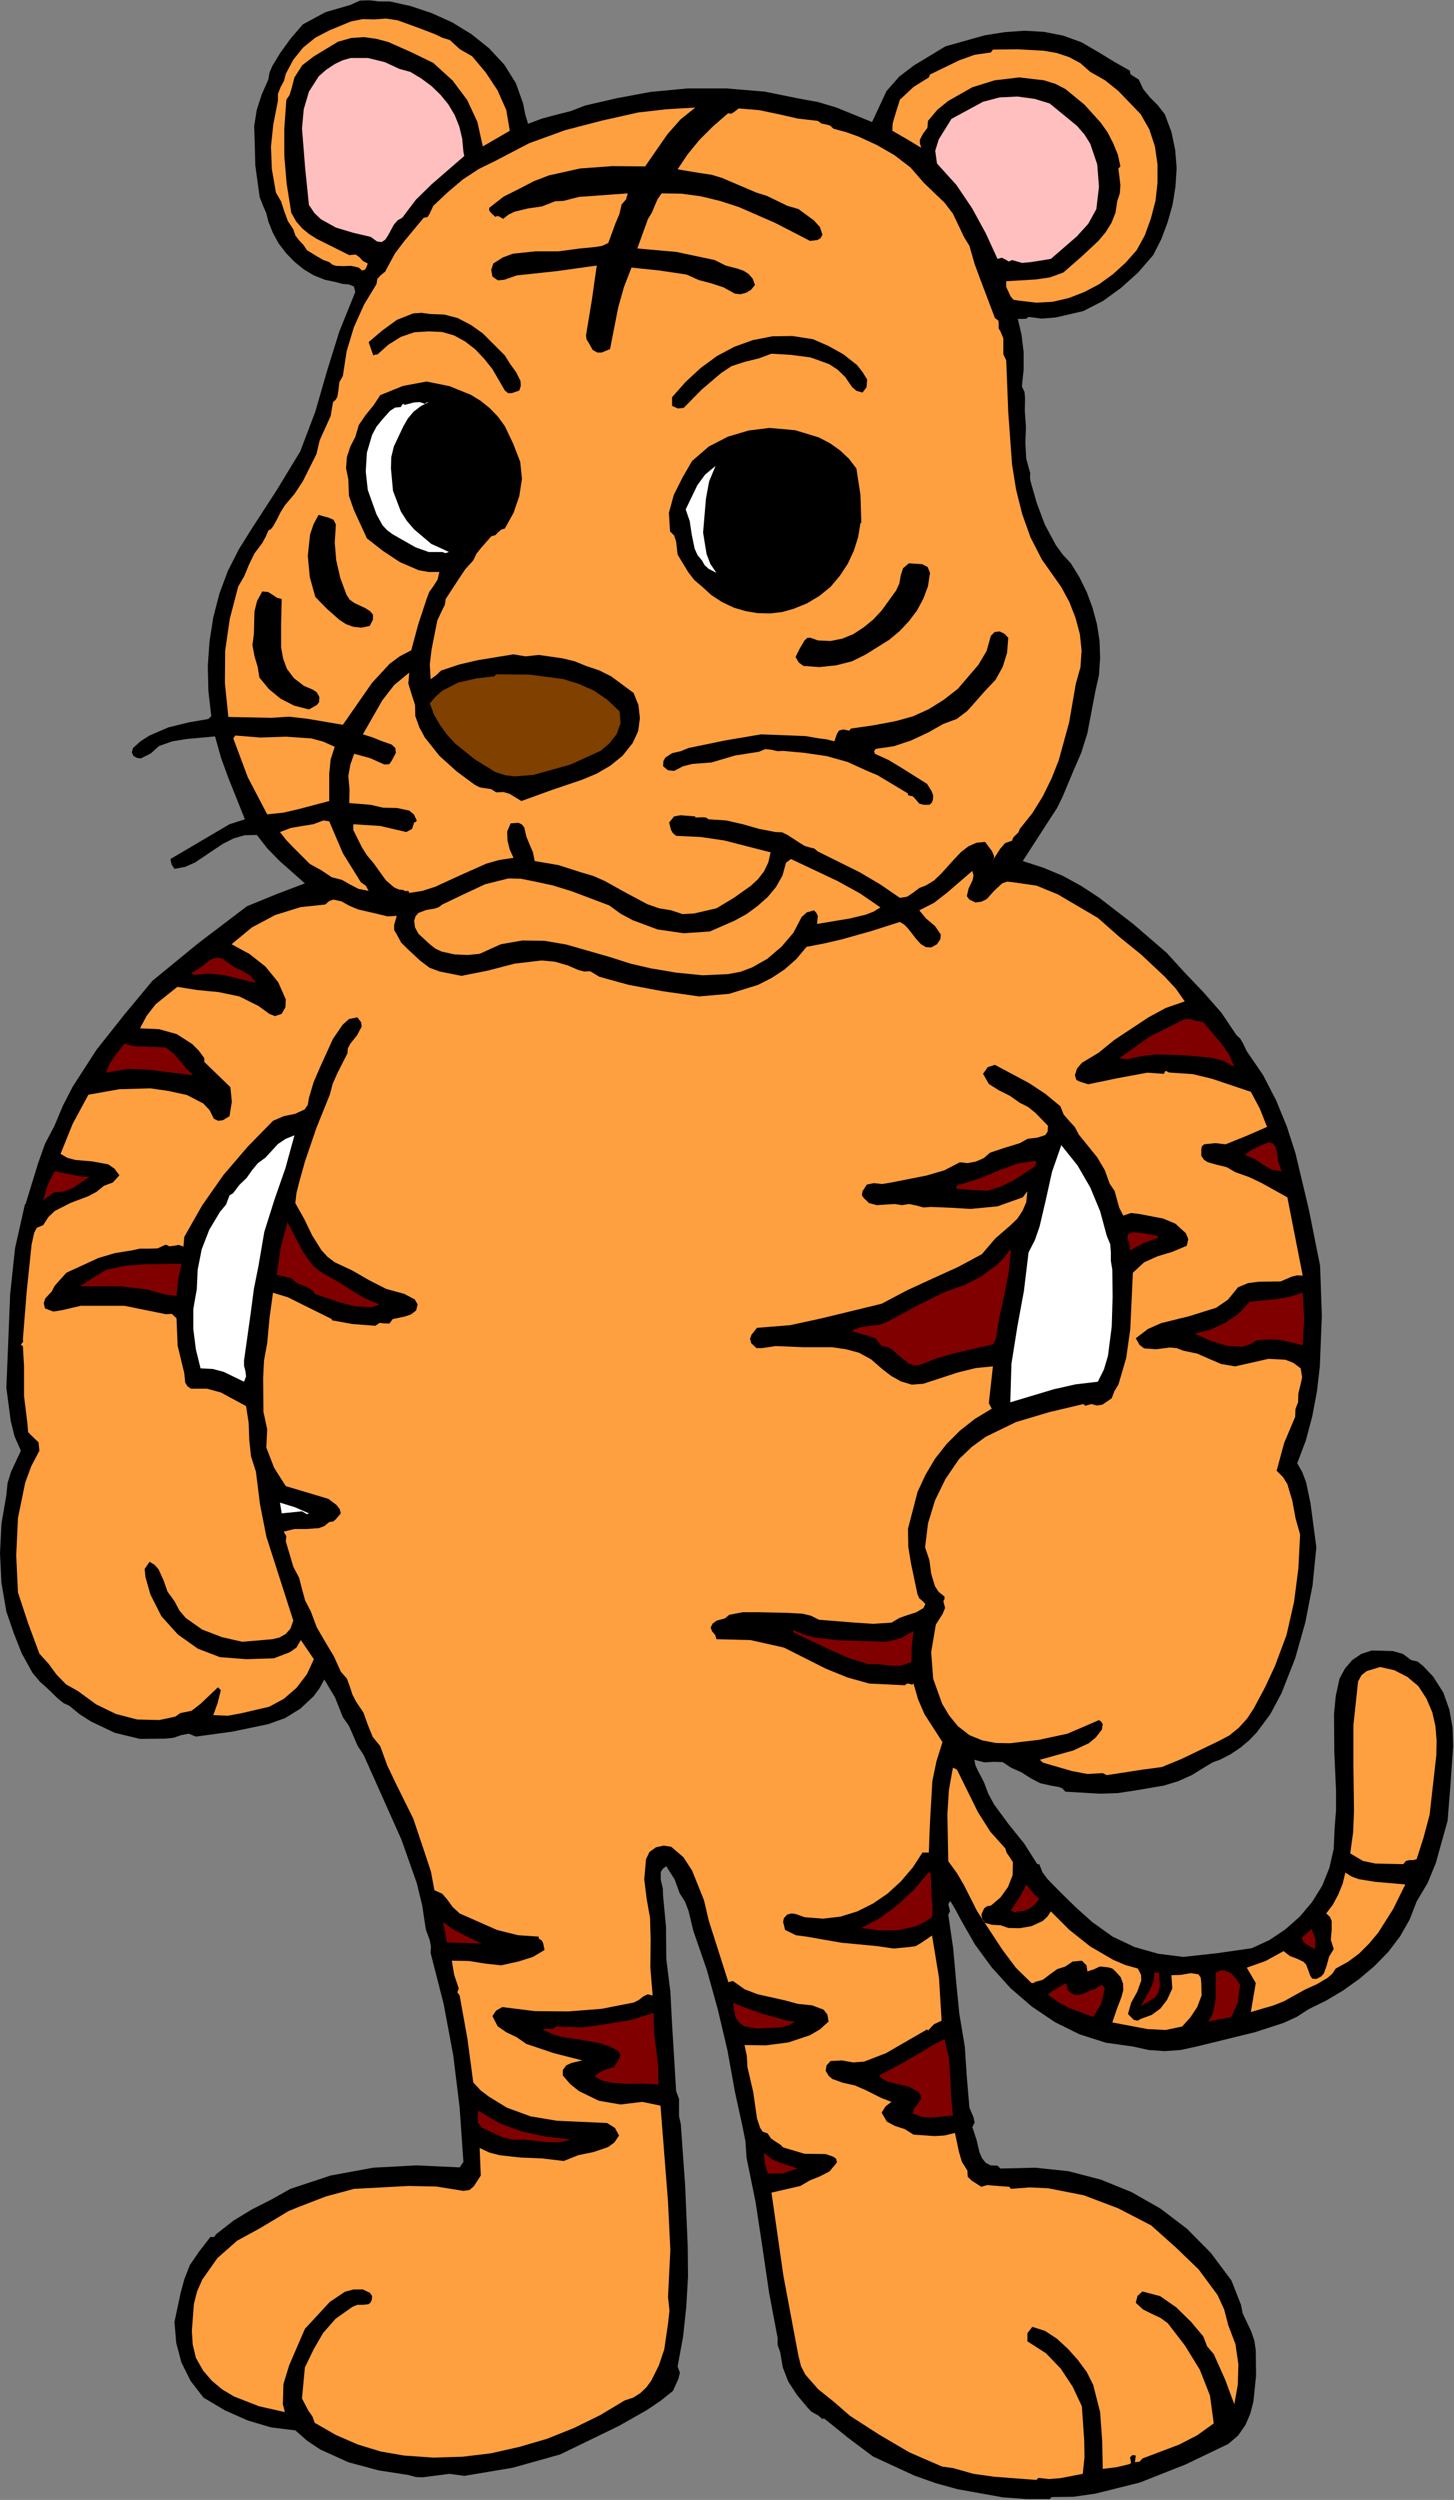 <?xml version="1.0" encoding="UTF-8" standalone="no"?>
<svg
   xmlns:dc="http://purl.org/dc/elements/1.1/"
   xmlns:cc="http://creativecommons.org/ns#"
   xmlns:rdf="http://www.w3.org/1999/02/22-rdf-syntax-ns#"
   xmlns:svg="http://www.w3.org/2000/svg"
   xmlns="http://www.w3.org/2000/svg"
   xmlns:sodipodi="http://sodipodi.sourceforge.net/DTD/sodipodi-0.dtd"
   xmlns:inkscape="http://www.inkscape.org/namespaces/inkscape"
   version="1.0"
   width="127.432mm"
   height="219.024mm"
   id="svg112"
   sodipodi:docname="ETOTR012.WMF">
  <rect width="100%" height="100%" fill="#808080" stroke="none"/>
  <sodipodi:namedview
     pagecolor="#ffffff"
     bordercolor="#666666"
     borderopacity="1"
     objecttolerance="10"
     gridtolerance="10"
     guidetolerance="10"
     inkscape:pageopacity="0"
     inkscape:pageshadow="2"
     inkscape:window-width="640"
     inkscape:window-height="480"
     id="namedview114" />
  <defs
     id="defs6">
    <clipPath
       clipPathUnits="userSpaceOnUse"
       id="clipWmfPath1">
      <path
         d="M 0,0 L 481.536,0 L 481.536,827.712 L 0,827.712 z"
         id="path2" />
    </clipPath>
    <pattern
       id="WMFhbasepattern"
       patternUnits="userSpaceOnUse"
       width="6"
       height="6"
       x="0"
       y="0" />
  </defs>
  <path
     style="fill:#000000;fill-rule:evenodd;fill-opacity:1;stroke:none;"
     clip-path="url(#clipWmfPath1)"
     d="  M 129.12,0.48   L 136.032,2.016   L 142.944,4.32   L 149.76,7.392   L 156.192,11.328   L 162.048,16.032   L 167.04,21.408   L 170.88,27.552   L 173.28,34.272   L 173.952,37.728   L 174.912,40.992   L 179.52,39.264   L 184.224,38.016   L 189.12,36.768   L 193.824,34.944   L 204.192,32.544   L 215.52,30.432   L 227.808,29.28   L 240.576,29.28   L 253.248,30.336   L 265.152,32.736   L 271.008,33.792   L 277.056,35.616   L 288.864,40.416   L 293.664,30.144   L 297.888,25.344   L 302.688,21.696   L 313.152,15.36   L 326.112,11.712   L 332.736,10.656   L 339.36,10.176   L 345.888,10.56   L 352.224,11.808   L 358.272,14.016   L 364.032,17.376   L 369.216,20.544   L 374.304,23.424   L 374.4,24.48   L 375.264,25.152   L 377.184,26.304   L 378.72,29.568   L 380.928,32.256   L 383.52,34.848   L 385.824,37.824   L 388.032,43.68   L 389.28,49.632   L 389.76,55.68   L 389.376,61.728   L 388.416,67.776   L 386.784,73.536   L 384.672,79.2   L 381.984,84.48   L 376.992,90.24   L 371.328,95.328   L 365.376,99.648   L 358.848,103.008   L 349.728,105.12   L 345.024,105.504   L 340.704,104.928   L 340.032,105.504   L 339.072,105.6   L 337.152,105.6   L 338.4,110.976   L 339.072,116.64   L 339.072,122.4   L 338.496,127.968   L 339.36,129.792   L 339.552,131.904   L 339.456,135.936   L 339.84,141.408   L 339.648,146.688   L 339.936,151.872   L 341.28,156.768   L 341.184,158.016   L 341.28,159.072   L 343.392,166.464   L 346.08,173.664   L 349.728,180.48   L 352.032,183.648   L 354.72,186.528   L 357.6,191.232   L 360,196.128   L 361.92,201.312   L 363.36,206.688   L 364.224,212.256   L 364.416,217.824   L 364.032,223.488   L 362.784,229.152   L 360.192,242.784   L 358.176,249.216   L 355.392,255.648   L 352.032,263.712   L 350.208,267.456   L 347.712,271.296   L 338.784,285.12   L 345.6,287.328   L 352.032,290.016   L 358.176,293.376   L 364.032,297.216   L 375.36,305.952   L 386.496,315.552   L 392.352,321.984   L 398.688,328.608   L 404.64,335.424   L 409.536,342.72   L 410.784,343.872   L 411.648,345.312   L 412.992,348.096   L 418.368,355.968   L 422.688,364.32   L 426.24,372.96   L 429.12,381.888   L 433.536,400.416   L 437.28,419.136   L 437.856,435.744   L 437.184,452.544   L 436.224,460.8   L 434.688,468.96   L 432.576,476.928   L 429.696,484.512   L 431.424,487.584   L 432.672,490.944   L 434.112,497.856   L 436.032,512.352   L 434.784,524.928   L 432.384,537.216   L 429.024,549.12   L 424.512,560.64   L 420.768,567.648   L 416.256,573.696   L 413.664,576.384   L 410.784,578.784   L 407.616,580.896   L 404.064,582.72   L 401.664,583.584   L 399.264,585.024   L 394.752,587.808   L 390.24,589.824   L 385.536,591.264   L 375.936,592.896   L 370.176,593.76   L 364.32,593.952   L 352.896,593.28   L 351.936,592.224   L 350.784,591.744   L 348.096,591.264   L 344.64,590.496   L 341.472,588.864   L 338.304,586.848   L 334.848,585.312   L 332.16,583.488   L 329.184,583.392   L 326.112,583.584   L 322.752,582.72   L 323.136,584.64   L 324,586.464   L 325.92,590.112   L 327.36,593.952   L 329.28,597.504   L 334.08,604.032   L 339.264,610.464   L 343.584,617.28   L 344.256,617.28   L 345.312,619.968   L 346.944,622.176   L 350.88,626.208   L 356.256,631.488   L 361.824,636.48   L 368.544,641.28   L 375.84,644.736   L 383.616,646.944   L 391.968,648   L 403.296,646.752   L 414.624,645.12   L 420.48,642.432   L 425.76,638.88   L 430.56,634.656   L 434.592,629.856   L 437.952,624.48   L 440.352,618.528   L 441.792,612.192   L 442.08,605.472   L 442.56,599.328   L 442.56,592.992   L 441.984,580.128   L 441.888,567.552   L 442.464,561.6   L 443.712,555.84   L 445.536,552.48   L 447.936,549.696   L 450.912,547.68   L 454.368,546.528   L 461.376,546.72   L 464.736,547.68   L 467.424,549.696   L 469.536,550.176   L 471.36,551.616   L 474.72,555.168   L 478.08,560.448   L 480.096,566.112   L 481.152,572.064   L 481.344,578.208   L 480.48,590.784   L 479.52,602.88   L 475.584,616.992   L 472.896,623.52   L 469.248,629.664   L 466.944,635.616   L 463.776,641.184   L 459.84,646.368   L 455.232,651.072   L 450.24,655.296   L 444.864,659.136   L 439.2,662.496   L 433.536,665.28   L 429.504,667.872   L 425.088,669.888   L 415.584,672.96   L 396.384,677.664   L 391.104,678.816   L 385.728,679.2   L 380.448,678.816   L 375.264,677.664   L 366.336,676.416   L 357.6,673.632   L 349.44,669.6   L 341.76,664.416   L 334.752,658.368   L 328.416,651.36   L 322.944,643.872   L 318.336,635.808   L 316.608,632.544   L 314.784,629.472   L 314.112,630.528   L 314.4,631.68   L 314.688,632.928   L 314.112,633.984   L 315.744,645.216   L 316.704,655.968   L 317.76,666.72   L 319.584,677.664   L 320.256,687.744   L 321.12,697.92   L 322.464,701.088   L 322.848,702.816   L 322.08,704.352   L 323.424,708.384   L 324.48,712.8   L 325.344,714.72   L 326.496,716.16   L 328.128,717.024   L 330.432,717.12   L 331.392,718.08   L 342.816,717.792   L 353.856,718.944   L 364.608,721.728   L 374.784,725.856   L 384.384,731.328   L 393.216,738.048   L 401.088,746.016   L 407.904,755.136   L 410.016,760.512   L 411.072,763.2   L 411.648,766.08   L 414.432,771.936   L 415.488,775.008   L 415.968,778.272   L 416.064,786.624   L 415.2,795.168   L 414.144,799.296   L 412.512,803.04   L 410.112,806.496   L 406.848,809.28   L 392.64,816.096   L 377.568,822.048   L 362.976,825.696   L 355.68,826.752   L 348.384,826.848   L 347.712,827.52   L 339.84,827.52   L 332.16,826.944   L 317.184,824.256   L 309.888,822.24   L 302.88,819.744   L 289.152,813.408   L 281.088,807.36   L 273.12,800.928   L 272.256,800.928   L 271.104,799.872   L 269.856,799.2   L 268.704,798.528   L 267.456,797.184   L 264,793.056   L 261.12,788.64   L 259.296,783.936   L 258.432,778.848   L 257.568,776.448   L 257.568,774.048   L 254.784,759.36   L 252.576,744.288   L 250.272,729.12   L 247.296,714.528   L 246.912,708.96   L 245.856,703.68   L 243.456,692.736   L 240.96,678.912   L 237.792,665.472   L 234.144,652.32   L 229.632,639.264   L 228.096,632.832   L 226.944,629.76   L 225.12,626.88   L 223.488,622.368   L 220.704,617.952   L 219.552,618.816   L 218.88,619.872   L 218.88,622.464   L 219.552,625.248   L 219.648,627.84   L 220.608,637.92   L 220.704,648.672   L 222.048,659.424   L 222.624,670.368   L 223.968,692.448   L 224.928,695.04   L 224.928,697.824   L 224.928,700.704   L 225.504,703.296   L 226.944,723.552   L 227.808,743.808   L 227.904,753.888   L 227.328,763.872   L 226.272,773.76   L 224.448,783.648   L 225.216,785.664   L 224.736,787.68   L 222.912,791.712   L 218.688,795.072   L 214.272,798.048   L 204.96,803.328   L 185.568,812.736   L 169.824,817.152   L 153.792,819.84   L 148.896,819.168   L 144.384,819.744   L 139.968,820.32   L 137.76,820.224   L 135.264,819.552   L 125.376,818.016   L 115.392,815.328   L 106.08,811.104   L 101.76,808.224   L 97.824,804.768   L 89.856,803.808   L 82.08,801.504   L 74.496,798.144   L 67.392,793.92   L 63.168,788.448   L 60.096,782.304   L 58.368,775.776   L 57.792,768.864   L 59.808,759.36   L 61.056,754.752   L 62.88,750.048   L 66.048,745.44   L 69.696,740.736   L 70.944,740.736   L 71.52,739.872   L 77.28,735.36   L 83.424,731.616   L 89.856,728.352   L 96.192,724.8   L 109.536,720.384   L 123.648,717.792   L 138.048,717.024   L 152.256,717.696   L 153.504,715.872   L 152.256,697.92   L 150.144,680.64   L 146.976,663.648   L 142.656,646.752   L 142.752,644.544   L 142.368,642.528   L 141.024,638.784   L 139.872,631.008   L 138.048,623.52   L 132.96,609.12   L 120.48,581.184   L 118.464,578.112   L 117.024,574.752   L 115.584,571.488   L 113.568,568.608   L 110.976,562.08   L 107.424,556.128   L 105.792,559.104   L 103.872,561.696   L 99.456,565.824   L 94.464,568.896   L 88.896,570.912   L 76.896,573.408   L 64.896,575.04   L 62.496,574.08   L 60,574.56   L 57.504,575.424   L 54.912,575.712   L 46.368,575.808   L 38.016,573.792   L 30.144,570.048   L 26.4,567.648   L 22.848,564.768   L 21.12,564   L 19.296,562.56   L 15.936,559.296   L 13.152,556.8   L 10.752,553.92   L 7.2,547.488   L 4.512,540.672   L 2.112,533.664   L 0.48,524.16   L 0,514.368   L 0.48,504.576   L 2.112,495.072   L 2.496,491.136   L 3.648,487.392   L 6.912,480.384   L 4.8,475.584   L 3.552,470.496   L 2.112,459.552   L 3.36,428.64   L 4.992,413.28   L 8.256,398.784   L 8.448,398.784   L 12.576,385.344   L 14.88,378.816   L 18.048,372.768   L 20.832,366.144   L 24.096,359.808   L 31.968,347.616   L 41.088,336.096   L 50.496,324.768   L 65.856,312.192   L 81.792,300.096   L 91.392,296.16   L 100.992,292.512   L 92.64,285.12   L 88.608,280.992   L 85.056,276.48   L 81.024,276.576   L 77.376,277.632   L 73.92,279.36   L 70.752,281.472   L 64.608,285.6   L 61.344,287.04   L 57.792,287.712   L 56.832,286.272   L 56.448,284.448   L 76.032,272.928   L 81.12,271.296   L 75.744,257.856   L 73.248,251.04   L 71.232,243.84   L 61.824,244.704   L 57.12,245.472   L 52.704,247.008   L 49.92,249.504   L 46.656,251.136   L 45.312,250.944   L 44.16,250.272   L 43.68,249.12   L 44.064,247.68   L 46.656,245.376   L 49.536,243.552   L 55.776,240.864   L 62.4,239.232   L 69.024,238.08   L 69.984,237.12   L 69.024,228.768   L 68.832,220.512   L 69.408,212.352   L 70.656,204.384   L 72.672,196.608   L 75.456,189.12   L 79.104,181.92   L 83.424,175.008   L 91.584,162.432   L 99.456,149.472   L 104.448,136.32   L 108.288,122.976   L 112.416,109.728   L 117.696,96.672   L 117.216,94.848   L 115.488,94.176   L 113.28,93.984   L 111.264,93.408   L 107.616,92.64   L 103.968,91.2   L 100.608,89.184   L 97.536,86.688   L 94.752,83.808   L 92.256,80.544   L 90.336,76.992   L 88.896,73.344   L 88.224,70.656   L 87.072,67.968   L 86.016,65.28   L 85.632,62.496   L 84.576,54.816   L 84.384,47.424   L 84.192,41.76   L 85.056,36.384   L 86.688,31.296   L 88.896,26.304   L 89.28,24   L 90.24,21.792   L 92.736,17.664   L 96.192,12.864   L 100.32,8.064   L 107.808,4.032   L 116.064,1.632   L 119.232,0.192   L 122.304,0.096   L 125.568,0.48   L 129.12,0.48  z "
     id="path8" />
  <path
     style="fill:#ffa040;fill-rule:evenodd;fill-opacity:1;stroke:none;"
     clip-path="url(#clipWmfPath1)"
     d="  M 139.104,9.408   L 144.096,11.328   L 146.496,12.48   L 148.992,13.248   L 152.352,16.32   L 156.384,18.624   L 160.896,24   L 164.832,29.952   L 167.712,36.48   L 168.864,43.296   L 159.936,48.48   L 158.112,40.32   L 154.752,33.12   L 149.952,26.688   L 143.52,20.832   L 136.224,17.28   L 128.64,13.92   L 124.704,12.864   L 120.576,12.288   L 116.352,12.576   L 111.936,13.824   L 103.872,18.72   L 100.128,21.6   L 97.536,25.632   L 96.48,29.664   L 95.904,31.488   L 94.848,33.024   L 94.176,42.528   L 94.176,51.648   L 94.944,60.768   L 96.48,70.464   L 98.112,73.344   L 100.032,75.552   L 102.336,77.472   L 104.928,79.104   L 115.68,84.48   L 117.792,84.288   L 119.04,85.152   L 120.192,86.4   L 121.824,87.264   L 121.248,88.8   L 120.768,89.376   L 119.904,89.568   L 118.848,88.608   L 116.256,88.032   L 113.664,88.128   L 111.264,88.032   L 110.112,87.648   L 109.056,86.784   L 107.136,86.112   L 105.12,84.96   L 101.664,82.848   L 100.608,81.216   L 99.072,79.584   L 97.824,77.952   L 97.152,75.936   L 95.328,73.152   L 94.176,69.984   L 93.12,66.72   L 91.392,63.744   L 90.048,55.968   L 89.76,48.576   L 90.528,41.184   L 92.064,33.408   L 92.064,31.104   L 92.928,28.896   L 94.08,26.784   L 94.656,24.48   L 97.152,19.776   L 100.416,15.744   L 104.448,12.48   L 109.056,10.08   L 116.256,7.104   L 120.096,6.336   L 124.032,6.432   L 127.872,6.144   L 131.712,6.72   L 139.104,9.408  z "
     id="path10" />
  <path
     style="fill:#ffa040;fill-rule:evenodd;fill-opacity:1;stroke:none;"
     clip-path="url(#clipWmfPath1)"
     d="  M 361.152,23.808   L 366.048,26.592   L 370.464,30.144   L 377.856,37.824   L 380.736,42.912   L 382.56,48.48   L 383.424,54.432   L 383.424,60.48   L 382.752,66.528   L 381.216,72.384   L 379.2,77.952   L 376.512,82.848   L 372.864,86.976   L 368.64,90.816   L 364.128,94.08   L 359.232,96.672   L 354.048,98.688   L 348.672,99.936   L 343.2,100.224   L 337.536,99.552   L 335.712,99.264   L 334.752,98.112   L 333.312,95.04   L 333.312,93.12   L 343.008,92.544   L 347.712,91.872   L 352.224,90.24   L 358.176,85.056   L 363.84,79.776   L 366.24,76.896   L 368.16,73.824   L 369.504,70.464   L 370.08,66.624   L 370.944,64.032   L 371.136,61.344   L 370.464,55.776   L 371.136,55.104   L 370.272,51.168   L 368.736,47.424   L 366.912,43.872   L 364.608,40.608   L 359.232,34.656   L 352.896,29.472   L 349.536,27.744   L 345.792,26.592   L 337.632,25.632   L 329.472,26.592   L 322.08,28.896   L 314.112,33.408   L 310.56,36.288   L 307.392,40.032   L 307.2,42.336   L 305.76,44.256   L 304.704,46.272   L 304.704,47.52   L 305.184,48.96   L 300.576,46.176   L 295.584,43.296   L 295.68,40.992   L 296.256,38.88   L 298.08,33.024   L 302.592,28.8   L 307.68,25.632   L 308.064,24.672   L 317.76,19.968   L 322.848,18.144   L 328.224,17.376   L 328.896,16.416   L 337.056,16.32   L 345.792,16.8   L 350.112,17.568   L 354.144,18.912   L 357.888,20.928   L 361.152,23.808  z "
     id="path12" />
  <path
     style="fill:#ffbfbf;fill-rule:evenodd;fill-opacity:1;stroke:none;"
     clip-path="url(#clipWmfPath1)"
     d="  M 135.936,23.808   L 139.584,26.016   L 142.944,28.512   L 145.92,31.392   L 148.512,34.56   L 150.624,38.112   L 152.16,41.952   L 153.12,45.984   L 153.504,50.304   L 153.792,51.648   L 142.944,61.056   L 137.76,66.144   L 133.248,72.096   L 131.712,72.96   L 130.464,74.4   L 128.544,77.952   L 127.584,79.392   L 126.432,80.16   L 124.896,79.968   L 122.784,78.432   L 117.024,77.088   L 111.264,75.36   L 106.272,72.576   L 104.16,70.56   L 102.336,67.872   L 101.088,55.776   L 100.032,42.528   L 100.608,36.192   L 102.336,30.336   L 105.6,25.248   L 108,23.136   L 110.88,21.216   L 113.472,19.968   L 116.16,19.2   L 121.824,19.2   L 127.392,20.544   L 132.384,22.848   L 135.936,23.808  z "
     id="path14" />
  <path
     style="fill:#ffbfbf;fill-rule:evenodd;fill-opacity:1;stroke:none;"
     clip-path="url(#clipWmfPath1)"
     d="  M 356.736,41.664   L 359.232,44.544   L 361.152,47.616   L 363.456,54.432   L 364.032,61.824   L 363.168,69.216   L 360.48,74.112   L 356.64,78.336   L 348.096,85.728   L 341.568,86.784   L 338.592,87.072   L 335.232,86.112   L 334.176,86.592   L 333.024,85.92   L 331.872,85.344   L 330.432,85.728   L 326.496,77.184   L 321.984,68.928   L 316.8,61.248   L 310.368,54.144   L 309.792,49.92   L 310.944,46.176   L 315.168,39.36   L 325.632,33.696   L 331.104,32.256   L 336.96,31.968   L 342.72,32.736   L 347.712,34.272   L 356.736,41.664  z "
     id="path16" />
  <path
     style="fill:#ffa040;fill-rule:evenodd;fill-opacity:1;stroke:none;"
     clip-path="url(#clipWmfPath1)"
     d="  M 230.304,35.616   L 225.408,39.552   L 221.088,44.448   L 213.696,55.104   L 202.848,55.008   L 192.192,55.776   L 181.824,58.08   L 176.832,60   L 172.032,62.496   L 166.848,65.088   L 162.048,68.832   L 162.048,69.696   L 162.624,70.464   L 164.064,71.808   L 164.736,71.52   L 165.408,71.712   L 166.656,72.48   L 168.48,71.04   L 170.496,70.08   L 174.912,69.024   L 179.52,68.352   L 183.936,66.624   L 186.624,66.528   L 189.216,65.856   L 191.904,65.184   L 194.784,64.992   L 207.936,64.032   L 207.36,66.048   L 205.92,67.68   L 205.152,70.944   L 203.808,74.112   L 201.504,80.448   L 199.488,81.408   L 197.184,81.792   L 192.192,82.272   L 184.896,83.232   L 177.312,83.232   L 169.92,84   L 166.56,85.248   L 163.392,87.264   L 162.72,89.376   L 163.104,91.584   L 164.928,92.832   L 167.04,92.64   L 171.168,91.2   L 184.608,89.76   L 197.664,87.936   L 196.032,99.456   L 194.112,111.072   L 194.304,112.416   L 194.976,113.472   L 196.32,115.872   L 197.856,116.736   L 199.296,116.736   L 202.08,115.584   L 204.768,101.856   L 206.688,95.04   L 209.184,88.608   L 218.4,89.568   L 227.424,90.912   L 231.456,92.736   L 235.488,93.792   L 239.616,95.136   L 243.456,97.248   L 245.28,97.44   L 247.104,96.96   L 248.736,96   L 250.08,94.368   L 249.312,92.256   L 247.968,90.72   L 246.336,89.664   L 244.416,88.992   L 240.384,87.936   L 236.736,86.112   L 224.064,83.424   L 211.104,82.272   L 214.656,72.48   L 215.904,70.464   L 216.864,68.16   L 217.824,65.952   L 219.168,64.032   L 225.696,64.128   L 232.128,64.992   L 238.464,66.528   L 244.704,68.544   L 256.8,73.824   L 268.32,79.776   L 270.72,79.488   L 271.776,78.912   L 272.448,77.76   L 271.584,75.168   L 269.568,72.96   L 264.48,69.216   L 260.832,68.16   L 257.472,66.528   L 254.112,64.896   L 250.464,63.744   L 239.232,58.944   L 235.776,57.888   L 231.936,57.312   L 224.448,56.064   L 227.808,51.072   L 231.648,46.368   L 236.16,41.856   L 241.152,37.536   L 242.304,37.632   L 243.072,37.152   L 244.704,35.904   L 251.52,36.48   L 257.952,37.824   L 264.288,39.264   L 270.912,40.032   L 272.064,40.896   L 273.504,41.184   L 274.944,41.568   L 276.096,42.624   L 280.32,43.776   L 284.352,45.216   L 290.4,48   L 296.256,51.36   L 301.632,55.488   L 306.048,60.576   L 312.864,67.104   L 315.648,70.752   L 317.664,74.976   L 319.296,78.432   L 321.12,81.408   L 322.848,87.456   L 325.056,93.408   L 329.568,105.312   L 330.72,106.176   L 330.816,107.424   L 330.816,108.768   L 331.392,109.728   L 332.352,112.032   L 332.352,114.72   L 332.352,117.312   L 333.312,119.328   L 333.984,136.608   L 335.232,153.792   L 336.576,162.144   L 338.592,170.208   L 341.376,177.984   L 345.12,185.28   L 351.552,194.4   L 354.24,199.392   L 356.256,204.576   L 357.696,209.952   L 358.272,215.424   L 357.888,220.992   L 356.352,226.464   L 354.144,239.232   L 350.688,251.808   L 348.288,257.856   L 345.408,263.712   L 341.952,269.28   L 337.824,274.464   L 337.344,275.616   L 336.48,276.48   L 335.616,277.344   L 335.232,278.4   L 332.928,279.168   L 331.296,281.088   L 328.512,285.408   L 329.184,284.448   L 329.28,283.488   L 328.608,281.856   L 326.304,278.784   L 323.424,279.072   L 320.832,280.224   L 318.432,282.048   L 316.224,284.352   L 311.808,289.248   L 309.408,291.552   L 306.72,293.184   L 304.512,294.048   L 302.496,295.584   L 300.48,296.928   L 298.08,297.312   L 291.648,292.896   L 284.832,288.864   L 270.912,281.952   L 269.76,280.992   L 268.224,280.608   L 266.592,280.128   L 265.152,279.264   L 261.024,276.576   L 259.104,275.616   L 256.896,275.52   L 251.424,274.464   L 246.048,272.928   L 240.576,271.68   L 234.72,271.296   L 233.856,270.72   L 232.704,270.624   L 230.304,270.72   L 230.304,270.336   L 225.408,269.952   L 223.296,270.336   L 221.664,272.352   L 222.24,274.752   L 222.912,275.904   L 223.968,276.768   L 232.032,277.152   L 239.904,278.304   L 255.264,282.24   L 254.496,285.6   L 253.056,288.576   L 251.04,291.168   L 248.64,293.376   L 243.072,297.312   L 237.312,300.768   L 229.824,302.496   L 226.08,302.688   L 222.336,301.44   L 218.304,300.768   L 214.464,299.424   L 207.264,295.584   L 200.16,291.648   L 196.416,290.016   L 192.48,288.864   L 184.992,286.464   L 177.12,285.12   L 176.544,282.24   L 175.392,279.552   L 174.336,276.96   L 173.664,273.984   L 172.896,273.024   L 171.744,272.448   L 169.152,272.64   L 168,275.328   L 168.096,278.304   L 168.864,281.376   L 170.112,284.064   L 165.504,284.736   L 161.088,285.984   L 152.448,289.824   L 144.096,293.664   L 139.872,295.008   L 135.552,295.68   L 135.36,295.104   L 134.784,295.008   L 134.208,295.104   L 133.632,294.72   L 132.096,294.528   L 130.56,293.856   L 127.872,291.552   L 123.648,285.696   L 121.536,283.2   L 119.904,280.608   L 117.024,274.848   L 117.024,272.928   L 125.952,273.504   L 134.592,275.52   L 136.512,274.464   L 137.184,272.352   L 137.76,272.16   L 138.048,271.68   L 137.088,269.664   L 135.552,268.416   L 131.52,267.552   L 126.912,267.456   L 122.784,266.496   L 115.68,265.92   L 115.776,261.504   L 115.392,256.896   L 116.064,253.152   L 117.312,249.6   L 122.592,251.04   L 127.296,253.152   L 128.928,253.056   L 129.696,252   L 131.136,249.312   L 130.944,247.68   L 129.696,246.528   L 126.624,245.472   L 123.552,244.224   L 120.192,243.168   L 126.624,231.936   L 130.56,226.848   L 135.552,222.72   L 135.264,226.368   L 136.32,229.824   L 137.472,233.376   L 137.568,237.12   L 138.912,240.864   L 140.736,244.224   L 145.536,250.272   L 151.296,255.456   L 157.248,259.872   L 158.976,260.736   L 160.8,261.024   L 162.72,261.312   L 164.352,262.368   L 166.752,262.272   L 168.768,262.848   L 172.704,265.248   L 182.784,261.6   L 192.96,258.144   L 197.76,256.128   L 202.176,253.536   L 206.208,250.272   L 209.568,246.048   L 211.392,242.112   L 211.968,237.792   L 211.488,233.472   L 209.856,229.44   L 202.464,223.968   L 198.432,221.952   L 194.112,220.512   L 190.368,218.976   L 186.432,218.016   L 178.464,216.864   L 174.048,217.344   L 170.112,216.672   L 158.304,218.592   L 152.16,220.032   L 146.112,222.048   L 144.48,223.584   L 142.656,224.928   L 142.368,220.032   L 142.944,215.136   L 144.864,205.44   L 146.496,201.984   L 147.36,200.256   L 147.648,198.336   L 151.968,191.712   L 154.08,188.544   L 156.768,185.568   L 157.824,183.36   L 159.36,181.44   L 162.72,177.6   L 164.064,177.216   L 165.024,176.256   L 165.984,175.392   L 167.232,175.008   L 170.112,169.824   L 172.032,164.256   L 172.896,158.496   L 172.32,152.928   L 170.016,146.976   L 167.232,141.12   L 164.928,137.952   L 162.24,135.168   L 159.264,132.768   L 156,130.752   L 148.896,127.872   L 141.312,126.336   L 133.536,127.776   L 125.952,130.848   L 123.744,134.208   L 121.152,137.376   L 118.848,140.736   L 117.696,144.672   L 116.064,147.84   L 114.912,151.296   L 114.624,155.04   L 115.392,158.784   L 115.584,164.16   L 117.216,168.864   L 121.536,178.272   L 126.816,182.4   L 132.48,186.144   L 138.72,188.832   L 141.984,189.408   L 145.536,189.408   L 144.96,191.904   L 143.616,194.016   L 142.176,196.032   L 141.312,198.336   L 138.528,206.784   L 136.224,215.328   L 132.384,217.344   L 129.024,219.84   L 123.264,226.08   L 113.568,240   L 101.664,237.984   L 95.712,237.312   L 90.048,237.696   L 75.648,237.408   L 74.496,226.176   L 74.592,215.424   L 76.128,204.864   L 78.912,194.208   L 80.928,190.752   L 82.464,187.008   L 84.288,183.264   L 86.88,179.808   L 88.032,177.696   L 88.896,175.68   L 89.76,175.2   L 90.432,174.336   L 91.68,172.128   L 92.928,169.632   L 94.368,167.328   L 97.536,163.584   L 100.32,159.36   L 104.832,150.336   L 105.888,145.824   L 107.712,141.792   L 109.536,137.76   L 110.304,133.152   L 111.168,132.384   L 111.744,131.424   L 112.128,129.024   L 112.416,126.528   L 113.568,124.512   L 114.816,116.352   L 117.216,108.384   L 120.576,100.896   L 124.704,94.08   L 124.992,92.352   L 126.144,91.104   L 127.584,89.952   L 128.448,88.32   L 130.848,83.904   L 133.824,79.968   L 140.352,72.096   L 141.6,71.904   L 142.272,70.848   L 143.52,68.16   L 148.32,63.648   L 153.312,59.424   L 158.592,55.968   L 164.064,53.28   L 175.296,47.424   L 187.2,43.104   L 199.392,39.936   L 211.392,37.248   L 220.608,36.192   L 230.304,35.616  z "
     id="path18" />
  <path
     style="fill:#000000;fill-rule:evenodd;fill-opacity:1;stroke:none;"
     clip-path="url(#clipWmfPath1)"
     d="  M 151.584,105.312   L 156,107.616   L 159.936,110.4   L 167.232,117.696   L 168.96,120.48   L 170.976,123.264   L 172.416,126.144   L 172.512,127.776   L 172.032,129.312   L 169.536,130.176   L 168.288,130.176   L 167.232,129.312   L 163.104,122.208   L 160.416,118.848   L 157.44,115.68   L 154.08,113.088   L 150.432,111.072   L 146.4,109.92   L 141.984,109.728   L 137.28,110.016   L 132.768,111.552   L 128.64,114.144   L 124.992,117.408   L 124.32,117.408   L 123.648,117.696   L 122.112,113.28   L 126.624,109.44   L 131.52,105.888   L 136.896,103.776   L 139.68,103.584   L 142.368,103.968   L 147.168,104.16   L 151.584,105.312  z "
     id="path20" />
  <path
     style="fill:#000000;fill-rule:evenodd;fill-opacity:1;stroke:none;"
     clip-path="url(#clipWmfPath1)"
     d="  M 287.232,125.664   L 287.04,128.256   L 285.696,129.984   L 283.68,129.408   L 282.24,128.16   L 279.936,124.8   L 277.44,122.4   L 274.656,120.576   L 268.512,118.368   L 261.984,117.504   L 255.552,117.12   L 251.424,118.656   L 246.72,119.808   L 242.304,121.248   L 238.848,123.552   L 232.416,129.024   L 226.464,135.072   L 224.544,135.264   L 222.624,134.4   L 222.624,131.52   L 227.136,126.432   L 232.128,121.824   L 237.504,117.888   L 243.264,114.816   L 249.408,112.608   L 255.84,111.36   L 262.464,111.264   L 269.28,112.32   L 274.368,114.528   L 279.36,117.312   L 283.872,120.864   L 285.696,123.168   L 287.232,125.664  z "
     id="path22" />
  <path
     style="fill:#ffffff;fill-rule:evenodd;fill-opacity:1;stroke:none;"
     clip-path="url(#clipWmfPath1)"
     d="  M 141.984,133.152   L 139.392,134.496   L 136.992,136.32   L 135.072,138.624   L 133.632,141.12   L 130.464,147.84   L 129.6,151.392   L 129.504,155.136   L 130.176,162.528   L 132.768,169.344   L 134.784,172.512   L 137.184,175.296   L 142.848,180.096   L 145.824,181.44   L 148.704,182.784   L 147.552,183.168   L 146.496,182.784   L 141.984,182.784   L 137.664,181.248   L 130.08,176.928   L 128.256,175.584   L 126.72,173.952   L 124.704,170.304   L 121.824,162.24   L 121.152,156.096   L 121.536,149.856   L 123.264,144   L 124.704,141.312   L 126.624,138.912   L 129.216,136.032   L 130.848,134.976   L 132.768,134.784   L 133.248,133.92   L 133.92,133.728   L 133.92,134.112   L 137.184,133.248   L 139.104,133.152   L 140.736,133.728   L 141.312,133.248   L 141.984,133.152  z "
     id="path24" />
  <path
     style="fill:#000000;fill-rule:evenodd;fill-opacity:1;stroke:none;"
     clip-path="url(#clipWmfPath1)"
     d="  M 163.392,146.88   L 165.888,154.176   L 166.848,158.112   L 166.368,161.952   L 164.64,166.272   L 161.952,170.016   L 158.688,173.28   L 155.136,176.352   L 152.736,176.64   L 150.528,176.256   L 146.592,174.432   L 143.232,171.552   L 140.064,168.384   L 137.184,163.296   L 135.744,158.112   L 135.84,152.736   L 137.568,147.168   L 139.008,143.904   L 141.408,141.216   L 144.384,139.008   L 147.648,137.28   L 149.664,137.568   L 150.432,136.224   L 151.584,136.032   L 154.08,137.28   L 156.864,139.392   L 159.072,141.792   L 161.088,144.384   L 163.392,146.88  z "
     id="path26" />
  <path
     style="fill:#000000;fill-rule:evenodd;fill-opacity:1;stroke:none;"
     clip-path="url(#clipWmfPath1)"
     d="  M 283.68,155.136   L 285.024,163.872   L 285.312,173.184   L 285.024,173.184   L 284.256,177.888   L 282.816,182.4   L 280.8,186.72   L 278.208,190.656   L 275.136,194.304   L 271.488,197.28   L 267.36,199.776   L 262.848,201.6   L 259.104,202.656   L 255.072,203.136   L 251.04,203.04   L 247.008,202.368   L 243.072,201.216   L 239.232,199.392   L 235.68,197.088   L 232.512,194.208   L 230.016,192.096   L 228,189.504   L 224.448,183.648   L 223.968,179.328   L 223.296,177.312   L 221.952,175.968   L 221.568,169.824   L 223.2,163.872   L 226.08,158.112   L 229.248,152.64   L 234.816,147.84   L 241.152,144.576   L 247.968,142.56   L 254.88,141.696   L 263.424,142.464   L 271.296,144.864   L 274.944,146.784   L 278.208,149.088   L 281.184,151.872   L 283.68,155.136  z "
     id="path28" />
  <path
     style="fill:#000000;fill-rule:evenodd;fill-opacity:1;stroke:none;"
     clip-path="url(#clipWmfPath1)"
     d="  M 262.368,147.84   L 269.472,150.816   L 272.928,152.64   L 275.712,155.136   L 275.52,158.304   L 276.384,161.088   L 279.264,166.08   L 279.264,172.128   L 278.016,177.792   L 275.808,183.072   L 272.832,188.064   L 269.28,191.136   L 265.536,193.536   L 261.504,195.456   L 257.184,196.8   L 250.752,193.824   L 245.088,189.6   L 242.784,187.008   L 240.864,184.032   L 239.616,180.672   L 238.848,176.928   L 239.808,170.496   L 240.096,163.68   L 240.672,160.416   L 241.632,157.44   L 243.264,154.848   L 245.664,152.64   L 249.696,151.2   L 251.424,150.144   L 252,149.28   L 252.096,148.128   L 253.632,147.552   L 254.496,147.456   L 255.264,148.128   L 262.368,147.84  z "
     id="path30" />
  <path
     style="fill:#ffffff;fill-rule:evenodd;fill-opacity:1;stroke:none;"
     clip-path="url(#clipWmfPath1)"
     d="  M 237.024,154.272   L 234.912,159.36   L 233.856,165.024   L 232.896,176.352   L 234.048,183.456   L 235.296,186.72   L 237.312,189.696   L 234.72,188.352   L 233.376,187.104   L 232.512,185.568   L 231.072,183.84   L 230.112,181.728   L 229.152,177.12   L 228.48,172.608   L 227.136,168.672   L 230.976,160.704   L 233.568,157.152   L 237.024,154.272  z "
     id="path32" />
  <path
     style="fill:#000000;fill-rule:evenodd;fill-opacity:1;stroke:none;"
     clip-path="url(#clipWmfPath1)"
     d="  M 111.264,173.664   L 110.88,179.616   L 111.36,185.472   L 112.704,191.328   L 114.72,196.8   L 115.776,198.528   L 117.408,199.68   L 121.056,201.408   L 122.592,202.368   L 123.552,203.52   L 123.552,205.152   L 122.496,207.264   L 119.712,207.84   L 117.024,207.552   L 114.624,206.688   L 112.416,205.248   L 108.288,201.6   L 104.448,197.664   L 102.624,191.136   L 101.952,184.032   L 102.72,176.928   L 103.872,173.568   L 105.504,170.496   L 108.96,171.456   L 110.496,172.128   L 111.264,173.664  z "
     id="path34" />
  <path
     style="fill:#000000;fill-rule:evenodd;fill-opacity:1;stroke:none;"
     clip-path="url(#clipWmfPath1)"
     d="  M 308.064,189.696   L 307.392,194.112   L 305.856,198.24   L 303.744,202.176   L 301.056,205.728   L 297.984,208.992   L 294.528,211.872   L 286.848,216.672   L 282.24,218.976   L 276.96,220.32   L 271.392,220.896   L 266.112,220.512   L 264.576,219.36   L 263.52,217.536   L 264.864,214.848   L 266.496,212.064   L 267.456,211.2   L 268.512,211.2   L 270.912,212.064   L 275.136,212.256   L 278.976,211.488   L 282.72,209.952   L 286.08,207.744   L 289.248,205.152   L 292.032,202.176   L 296.832,195.552   L 297.888,193.248   L 298.368,190.56   L 299.136,188.16   L 301.056,186.528   L 305.472,186.816   L 307.296,187.776   L 308.064,189.696  z "
     id="path36" />
  <path
     style="fill:#000000;fill-rule:evenodd;fill-opacity:1;stroke:none;"
     clip-path="url(#clipWmfPath1)"
     d="  M 93.312,198.336   L 93.12,206.4   L 93.12,214.368   L 93.792,218.112   L 95.04,221.472   L 97.344,224.544   L 100.704,227.136   L 103.68,228.384   L 104.928,229.248   L 105.792,230.784   L 105.696,232.512   L 104.928,233.472   L 102.336,234.912   L 97.44,233.664   L 92.928,231.36   L 89.088,228.192   L 85.92,224.352   L 85.344,220.8   L 84.288,217.248   L 83.616,213.6   L 84.096,209.952   L 84.288,202.464   L 85.152,199.008   L 86.88,195.84   L 88.8,196.032   L 90.336,196.992   L 91.776,197.952   L 93.312,198.336  z "
     id="path38" />
  <path
     style="fill:#000000;fill-rule:evenodd;fill-opacity:1;stroke:none;"
     clip-path="url(#clipWmfPath1)"
     d="  M 333.984,211.2   L 333.6,216.096   L 332.16,220.8   L 329.76,225.12   L 326.304,228.768   L 320.448,235.392   L 316.896,238.08   L 312.48,239.712   L 307.392,242.592   L 301.824,245.184   L 296.064,247.104   L 290.112,247.968   L 289.536,248.736   L 289.824,249.6   L 294.432,251.712   L 298.56,254.208   L 307.104,259.584   L 308.64,262.08   L 309.12,263.424   L 309.024,264.864   L 308.64,265.824   L 307.872,266.496   L 306.048,266.496   L 304.512,266.112   L 303.456,264.864   L 302.4,263.712   L 300.768,263.328   L 300.768,262.752   L 294.048,258.72   L 290.688,256.704   L 287.232,255.264   L 280.704,252.288   L 273.792,250.368   L 266.592,249.312   L 259.392,248.64   L 257.568,248.736   L 255.456,248.256   L 253.44,248.064   L 251.424,248.928   L 243.456,250.176   L 235.68,252.48   L 229.344,252.96   L 226.272,253.728   L 223.296,255.264   L 221.28,255.072   L 219.648,253.728   L 219.744,252   L 220.416,250.848   L 222.624,249.408   L 225.504,248.736   L 228.096,247.68   L 240.192,245.184   L 252.096,243.168   L 262.08,243.552   L 266.88,243.744   L 271.296,244.512   L 273.696,244.8   L 276.384,245.472   L 277.248,242.976   L 277.92,241.92   L 279.264,241.536   L 280.704,241.824   L 281.376,241.92   L 281.856,241.248   L 289.248,240.192   L 296.832,238.752   L 302.4,237.216   L 307.68,234.816   L 312.576,231.744   L 317.28,228.096   L 324.096,220.128   L 326.784,215.616   L 328.224,210.528   L 329.472,209.28   L 331.104,209.088   L 332.736,209.856   L 333.984,211.2  z "
     id="path40" />
  <path
     style="fill:#804000;fill-rule:evenodd;fill-opacity:1;stroke:none;"
     clip-path="url(#clipWmfPath1)"
     d="  M 205.248,235.584   L 205.536,239.52   L 204.288,243.072   L 201.888,246.144   L 198.912,248.64   L 189.024,253.152   L 176.64,256.608   L 170.496,257.088   L 167.328,256.704   L 164.064,255.648   L 157.248,251.424   L 150.912,246.336   L 148.224,243.456   L 145.824,240.192   L 143.808,236.736   L 142.368,232.896   L 144.384,230.592   L 146.592,228.672   L 151.872,225.984   L 157.824,224.64   L 163.68,223.968   L 164.352,223.296   L 175.392,223.392   L 186.432,224.832   L 191.712,226.464   L 196.704,228.672   L 201.216,231.744   L 205.248,235.584  z "
     id="path42" />
  <path
     style="fill:#ffa040;fill-rule:evenodd;fill-opacity:1;stroke:none;"
     clip-path="url(#clipWmfPath1)"
     d="  M 110.88,247.296   L 109.536,251.424   L 109.056,256.128   L 109.056,265.248   L 98.88,267.936   L 93.888,269.088   L 88.512,269.664   L 82.08,257.376   L 77.28,244.512   L 77.952,243.552   L 86.304,244.224   L 94.752,243.936   L 103.104,244.512   L 107.04,245.568   L 110.88,247.296  z "
     id="path44" />
  <path
     style="fill:#ffa040;fill-rule:evenodd;fill-opacity:1;stroke:none;"
     clip-path="url(#clipWmfPath1)"
     d="  M 109.056,271.968   L 113.568,282.528   L 119.52,292.128   L 121.152,293.28   L 122.112,295.008   L 118.752,294.336   L 115.968,292.896   L 113.28,291.36   L 109.92,290.496   L 106.464,288.192   L 102.624,286.08   L 97.344,280.8   L 94.848,278.208   L 92.736,275.52   L 96.288,274.176   L 100.128,273.504   L 103.776,272.928   L 107.136,271.68   L 109.056,271.968  z "
     id="path46" />
  <path
     style="fill:#ffa040;fill-rule:evenodd;fill-opacity:1;stroke:none;"
     clip-path="url(#clipWmfPath1)"
     d="  M 291.648,300.48   L 289.248,301.92   L 286.752,302.88   L 281.568,304.128   L 270.624,305.952   L 270.912,303.36   L 270.432,302.304   L 269.664,301.44   L 267.264,302.112   L 265.536,303.648   L 262.848,308.832   L 258.912,313.44   L 254.208,317.472   L 249.12,320.352   L 245.28,321.792   L 241.152,322.56   L 232.704,322.944   L 224.064,322.08   L 215.52,320.64   L 208.896,319.104   L 201.984,316.896   L 187.584,312.768   L 180.288,311.52   L 172.992,311.424   L 165.888,312.672   L 158.88,315.84   L 154.944,316.224   L 150.528,316.032   L 146.208,315.072   L 144.192,314.112   L 142.368,312.672   L 138.624,309.216   L 137.472,307.104   L 137.184,304.896   L 137.664,303.36   L 138.624,302.304   L 141.12,301.344   L 144,300.864   L 145.344,300.384   L 146.496,299.52   L 153.504,296.16   L 160.704,292.8   L 168.384,290.88   L 172.512,290.976   L 176.832,291.84   L 183.072,293.184   L 189.312,295.104   L 201.792,299.808   L 205.632,302.592   L 209.568,304.704   L 217.824,307.776   L 226.464,309.024   L 235.104,308.448   L 243.264,304.896   L 247.296,302.688   L 250.944,300   L 254.304,297.024   L 257.088,293.664   L 259.2,289.92   L 260.352,285.696   L 261.984,284.448   L 277.44,291.744   L 284.928,295.872   L 291.648,300.48  z "
     id="path48" />
  <path
     style="fill:#ffa040;fill-rule:evenodd;fill-opacity:1;stroke:none;"
     clip-path="url(#clipWmfPath1)"
     d="  M 323.136,298.848   L 325.152,298.56   L 326.88,297.696   L 329.376,294.912   L 331.968,292.512   L 333.6,291.936   L 335.52,292.128   L 343.392,293.28   L 350.4,296.16   L 363.648,303.936   L 370.944,310.368   L 378.048,316.128   L 385.824,323.424   L 389.472,327.36   L 392.448,331.584   L 386.112,333.792   L 380.448,336.864   L 369.12,344.352   L 363.936,348.576   L 358.368,351.936   L 356.736,353.856   L 356.064,356.064   L 356.544,357.6   L 357.696,358.176   L 360.48,359.04   L 370.176,357.024   L 380.064,355.2   L 385.536,355.584   L 386.016,354.624   L 386.496,354.72   L 387.072,355.104   L 388.032,355.2   L 395.136,355.68   L 401.472,357.216   L 414.336,361.536   L 417.312,367.104   L 419.712,373.152   L 412.896,376.128   L 405.984,378.912   L 402.528,378.528   L 398.88,378.912   L 398.112,379.584   L 397.92,380.64   L 397.92,382.752   L 398.88,384.096   L 400.128,384.864   L 403.2,385.728   L 406.368,386.496   L 409.152,388.128   L 413.76,389.76   L 417.984,391.776   L 426.432,396.48   L 431.52,422.4   L 429.6,422.304   L 427.776,422.784   L 424.224,424.32   L 416.928,424.416   L 413.376,424.896   L 410.112,426.24   L 406.752,430.368   L 402.816,433.056   L 393.888,435.84   L 384.576,438.144   L 380.256,440.064   L 376.224,443.136   L 377.472,445.344   L 379.008,446.496   L 382.944,446.784   L 387.456,446.208   L 389.76,446.4   L 391.968,447.264   L 396.576,448.224   L 400.512,449.952   L 404.544,451.68   L 409.152,452.448   L 420.192,449.952   L 425.76,450.24   L 428.448,451.296   L 430.848,453.12   L 431.328,456.096   L 430.752,458.688   L 430.08,461.376   L 429.984,464.352   L 429.12,466.56   L 429.024,469.152   L 425.376,477.792   L 422.88,487.008   L 424.992,489.12   L 426.432,491.424   L 428.064,496.896   L 429.12,502.656   L 430.656,508.128   L 430.08,519.36   L 428.64,530.496   L 426.144,541.44   L 422.304,551.712   L 419.04,558.72   L 415.296,565.728   L 413.088,569.088   L 410.4,572.064   L 407.232,574.656   L 403.392,576.672   L 391.2,582.528   L 384.864,585.12   L 378.432,585.984   L 366.624,587.808   L 365.28,587.136   L 360.192,587.424   L 355.104,586.464   L 345.504,583.68   L 344.448,582.72   L 355.488,579.648   L 360.672,577.248   L 362.976,575.328   L 364.992,572.736   L 365.28,570.912   L 364.8,570.144   L 364.032,569.568   L 358.752,571.872   L 353.568,574.08   L 344.256,576.096   L 334.56,577.248   L 329.856,577.152   L 325.344,576.288   L 321.12,574.56   L 317.28,571.584   L 314.4,568.032   L 312.096,564.192   L 309.12,555.936   L 308.448,547.104   L 309.984,537.984   L 312.288,534.336   L 313.056,532.416   L 312.48,530.208   L 312.864,529.536   L 312.864,528.672   L 310.944,527.136   L 309.696,525.216   L 308.448,521.088   L 307.872,516.672   L 306.432,512.352   L 307.392,504.48   L 309.696,496.896   L 313.152,489.792   L 317.664,483.168   L 321.888,479.136   L 326.496,475.776   L 336.576,470.88   L 347.52,467.616   L 358.848,464.928   L 359.52,465.504   L 360.096,465.312   L 361.536,464.928   L 363.36,465.408   L 365.184,465.12   L 368.256,463.008   L 369.12,460.704   L 370.464,458.496   L 373.056,449.664   L 374.4,440.16   L 375.264,421.44   L 379.008,417.984   L 383.52,415.968   L 388.32,414.528   L 393.12,412.512   L 393.6,410.304   L 392.832,408.384   L 389.376,405.216   L 385.248,403.488   L 377.184,401.952   L 374.592,401.664   L 372.096,402.528   L 370.752,399.936   L 369.984,397.152   L 369.216,394.368   L 367.584,391.968   L 365.952,387.456   L 363.456,383.232   L 357.312,375.648   L 356.064,373.248   L 354.144,371.136   L 352.32,369.024   L 351.264,366.336   L 346.272,362.208   L 340.896,358.656   L 329.568,352.608   L 327.168,353.376   L 325.632,355.584   L 327.552,358.944   L 330.912,361.056   L 334.56,362.88   L 337.824,365.184   L 340.512,366.528   L 342.912,368.448   L 347.136,372.768   L 347.04,374.688   L 346.272,375.84   L 343.68,376.704   L 340.416,377.088   L 337.824,378.528   L 332.832,380.064   L 327.936,381.696   L 325.824,383.52   L 323.136,384.672   L 320.448,385.152   L 317.952,384.864   L 312.768,387.552   L 306.816,389.28   L 294.624,391.68   L 292.224,392.064   L 289.44,391.776   L 287.136,392.256   L 285.696,394.464   L 285.504,395.808   L 286.176,396.768   L 287.904,398.4   L 290.496,399.072   L 293.376,398.88   L 296.352,398.688   L 298.752,399.072   L 301.152,398.688   L 303.456,399.168   L 305.952,399.84   L 308.352,399.648   L 315.168,399.936   L 321.504,400.32   L 330.432,399.456   L 338.784,396.48   L 340.32,394.464   L 339.936,398.112   L 338.688,400.992   L 336.96,403.584   L 334.656,405.792   L 329.664,410.112   L 325.248,415.296   L 317.376,419.52   L 308.928,423.36   L 300.384,427.296   L 292.032,431.712   L 271.872,436.608   L 261.696,438.816   L 250.752,439.68   L 248.928,441.984   L 248.448,443.328   L 248.832,444.768   L 250.56,446.4   L 252.48,446.4   L 256.896,445.728   L 266.304,446.112   L 275.712,446.112   L 280.224,446.784   L 284.544,447.936   L 288.576,450.144   L 292.32,453.408   L 295.2,455.616   L 298.464,457.44   L 302.016,458.496   L 305.856,458.208   L 317.28,454.464   L 323.136,453.024   L 328.896,452.448   L 327.552,464.64   L 328.512,466.464   L 322.944,469.824   L 317.952,473.76   L 313.536,478.176   L 309.696,483.072   L 306.528,488.448   L 303.936,494.016   L 300.768,506.208   L 300.864,512.16   L 301.728,517.536   L 303.936,528   L 304.512,529.248   L 305.664,530.208   L 306.528,531.168   L 305.856,532.512   L 303.36,533.952   L 300.576,534.816   L 297.888,535.776   L 295.296,537.312   L 289.248,537.696   L 283.2,537.312   L 271.296,536.352   L 268.608,535.008   L 265.728,534.336   L 260.352,534.048   L 250.944,533.856   L 246.048,533.856   L 241.536,534.72   L 240.192,535.872   L 238.848,536.256   L 237.408,536.64   L 236.064,537.6   L 235.392,538.944   L 235.872,540.192   L 236.928,541.44   L 237.312,542.784   L 248.544,543.072   L 259.68,545.568   L 273.6,552.576   L 280.704,555.456   L 287.904,557.472   L 299.712,558.048   L 300.48,557.472   L 301.344,557.568   L 302.112,557.856   L 302.592,557.472   L 304.128,562.752   L 306.24,567.648   L 312.192,576.864   L 310.176,583.296   L 308.832,589.824   L 308.064,603.168   L 307.872,607.872   L 307.68,613.44   L 305.568,613.44   L 302.304,618.432   L 298.368,623.04   L 293.952,627.072   L 289.152,630.336   L 283.968,632.928   L 278.4,634.656   L 272.64,635.328   L 266.496,634.848   L 263.616,633.792   L 262.176,633.6   L 260.736,633.984   L 259.68,635.136   L 259.392,636.384   L 260.064,639.072   L 263.616,640.8   L 267.168,641.28   L 278.688,643.296   L 290.784,644.448   L 295.968,645.216   L 301.056,644.736   L 303.264,644.448   L 305.088,643.392   L 308.736,640.896   L 311.04,654.912   L 311.904,669.12   L 309.408,670.272   L 307.392,672.384   L 307.104,672   L 293.472,679.872   L 286.272,682.656   L 282.624,682.944   L 278.88,682.272   L 277.248,682.368   L 275.136,682.464   L 273.792,683.904   L 273.504,685.728   L 274.464,687.36   L 275.712,688.416   L 279.168,689.664   L 283.104,690.528   L 286.656,692.064   L 292.032,694.752   L 295.296,696   L 293.376,697.44   L 292.032,699.552   L 293.76,702.528   L 296.448,703.968   L 299.712,705.024   L 302.592,706.848   L 309.6,707.328   L 312.864,707.136   L 316.32,706.272   L 317.664,712.608   L 318.624,715.872   L 320.448,718.752   L 320.544,720.768   L 321.792,722.016   L 325.056,724.128   L 326.976,723.552   L 329.28,723.744   L 334.368,724.128   L 334.848,724.8   L 341.088,724.32   L 347.232,724.608   L 358.944,726.912   L 370.368,731.232   L 381.312,736.896   L 389.376,744.096   L 397.056,751.488   L 403.296,759.936   L 405.504,764.736   L 406.848,769.92   L 409.248,776.256   L 410.208,782.88   L 410.016,789.6   L 408.864,796.128   L 405.792,787.872   L 402.048,779.52   L 399.84,776.928   L 398.592,773.664   L 394.56,768.864   L 389.664,764.064   L 384.288,760.32   L 378.432,758.784   L 376.8,760.224   L 376.224,762.528   L 378.624,764.736   L 381.504,766.176   L 384.384,767.52   L 386.784,769.248   L 392.544,776.736   L 397.44,784.704   L 400.8,793.248   L 402.048,802.464   L 396.576,806.4   L 390.624,809.472   L 378.432,814.08   L 377.472,815.136   L 375.936,815.328   L 376.224,813.12   L 375.168,812.928   L 374.304,813.696   L 374.592,815.04   L 374.592,815.712   L 373.92,816   L 369.888,816.96   L 365.28,817.536   L 365.088,808.128   L 364.416,798.72   L 362.112,789.696   L 360,785.472   L 357.024,781.44   L 353.76,777.792   L 350.112,774.432   L 346.176,771.84   L 341.952,770.496   L 340.32,772.608   L 340.32,775.296   L 346.464,779.232   L 351.36,784.32   L 355.296,790.272   L 358.368,796.8   L 359.136,808.032   L 359.232,813.696   L 358.656,819.168   L 351.168,820.608   L 347.52,820.896   L 343.968,820.512   L 343.296,821.184   L 329.28,820.128   L 322.464,819.168   L 315.648,817.248   L 312.096,816.768   L 308.544,815.232   L 301.248,812.064   L 291.264,806.208   L 281.568,799.968   L 276.384,795.456   L 271.008,791.136   L 266.784,786.336   L 265.344,783.552   L 264.48,780.096   L 259.488,753.504   L 255.552,726.048   L 265.152,723.84   L 268.224,722.016   L 271.584,720.672   L 274.752,719.04   L 277.248,716.064   L 276.96,714.816   L 276,714.144   L 273.504,713.28   L 266.496,713.184   L 259.392,711.072   L 258.432,710.112   L 256.896,709.152   L 255.36,708.096   L 254.304,706.464   L 252.672,705.888   L 251.808,704.64   L 250.752,701.472   L 249.504,692.736   L 247.584,684.48   L 247.392,680.832   L 246.624,677.184   L 253.728,677.28   L 261.12,676.32   L 268.32,673.92   L 271.584,672   L 274.464,669.408   L 274.08,667.104   L 272.832,665.472   L 268.992,664.032   L 264.288,663.552   L 260.064,662.4   L 251.04,660.384   L 246.72,658.752   L 242.784,655.968   L 241.152,656.352   L 241.152,655.968   L 236.928,642.72   L 234.816,636.096   L 233.184,629.184   L 229.248,619.392   L 226.368,614.976   L 222.336,611.52   L 219.84,611.136   L 217.248,611.712   L 215.136,613.248   L 213.984,615.648   L 213.408,622.272   L 214.176,628.608   L 215.328,635.136   L 215.52,642.24   L 215.424,651.648   L 216.192,660.768   L 214.56,660.384   L 213.12,661.056   L 211.68,662.208   L 210.048,663.072   L 199.296,665.184   L 188.256,666.048   L 177.216,665.952   L 166.368,664.608   L 164.352,665.76   L 163.104,667.584   L 164.832,670.944   L 167.712,672.96   L 171.168,674.592   L 174.336,676.8   L 183.456,679.872   L 192.864,682.272   L 189.216,683.136   L 187.584,683.904   L 186.432,685.44   L 186.432,687.264   L 188.928,690.144   L 191.808,692.448   L 198.336,695.616   L 205.536,696.864   L 212.736,696   L 218.784,697.248   L 221.28,729.12   L 222.048,745.056   L 221.28,760.608   L 221.76,765.12   L 221.28,769.44   L 220.032,777.984   L 218.208,783.36   L 215.712,788.352   L 214.08,790.56   L 212.16,792.384   L 209.76,793.92   L 206.88,794.88   L 198.72,799.776   L 190.08,804   L 181.248,807.552   L 172.032,810.24   L 162.72,812.352   L 153.216,813.504   L 143.616,813.792   L 133.92,813.12   L 126.144,811.776   L 118.56,809.472   L 111.264,806.304   L 104.256,802.272   L 103.488,800.16   L 102.144,798.24   L 100.032,794.208   L 100.992,783.936   L 103.872,777.984   L 107.04,772.512   L 111.168,767.808   L 116.736,763.872   L 118.368,763.2   L 120.288,763.2   L 122.016,763.008   L 122.688,762.528   L 123.168,761.568   L 123.264,760.32   L 122.592,759.264   L 120.192,758.112   L 117.12,758.112   L 114.24,758.88   L 109.248,762.24   L 100.992,771.168   L 95.808,783.168   L 93.888,789.408   L 93.696,796.128   L 94.368,798.72   L 85.824,796.8   L 77.472,793.536   L 73.632,791.232   L 70.176,788.352   L 67.296,784.992   L 64.896,780.768   L 63.84,776.352   L 63.552,771.84   L 64.224,762.912   L 65.28,758.784   L 67.008,754.848   L 72,747.744   L 78.528,741.984   L 85.92,737.952   L 92.352,734.112   L 95.52,732.192   L 98.784,730.848   L 108,727.296   L 117.312,724.8   L 135.456,723.84   L 144.576,724.032   L 153.504,725.472   L 155.52,725.184   L 156.96,723.936   L 159.264,720.384   L 158.88,711.264   L 162.144,712.8   L 165.504,713.664   L 172.416,714.432   L 179.616,714.72   L 186.72,715.584   L 191.52,713.664   L 196.608,712.608   L 201.408,710.976   L 203.52,709.44   L 205.056,707.136   L 203.712,704.64   L 201.12,703.008   L 184.416,702.24   L 175.776,700.8   L 167.904,697.92   L 161.952,694.272   L 159.168,692.16   L 156.768,689.568   L 154.848,675.168   L 152.256,660.768   L 151.488,659.712   L 151.968,658.464   L 150.432,653.856   L 149.664,649.248   L 155.328,649.344   L 160.704,650.208   L 165.984,650.784   L 171.648,649.536   L 176.544,648   L 180.384,645.696   L 179.904,643.392   L 179.424,642.528   L 178.464,641.952   L 178.464,641.28   L 171.552,640.8   L 164.64,639.072   L 152.256,633.6   L 149.952,631.488   L 148.224,629.088   L 146.496,627.072   L 143.904,625.92   L 142.752,619.776   L 140.832,613.92   L 136.896,602.208   L 131.04,590.4   L 128.256,584.544   L 125.952,578.208   L 123.456,575.136   L 121.824,571.104   L 120.384,567.072   L 117.984,563.52   L 116.736,561.12   L 115.872,558.432   L 114.912,555.84   L 112.896,553.536   L 110.592,548.448   L 107.712,543.648   L 104.928,538.848   L 102.912,533.472   L 101.088,530.016   L 100.032,526.176   L 99.072,522.432   L 97.152,518.784   L 94.656,510.336   L 94.848,508.704   L 93.984,507.168   L 97.536,506.304   L 101.568,506.304   L 105.6,506.016   L 107.424,505.344   L 109.056,504   L 110.4,503.808   L 111.264,503.04   L 112.896,501.12   L 112.512,499.68   L 111.456,498.336   L 108.768,496.32   L 94.656,492.096   L 90.816,486.048   L 88.224,479.328   L 88.512,473.28   L 87.264,467.52   L 87.168,456.192   L 87.456,450.528   L 88.512,444.768   L 89.28,436.416   L 90.432,428.064   L 95.424,429.6   L 100.224,432   L 109.92,436.8   L 109.92,437.184   L 116.736,438.432   L 124.32,439.008   L 125.76,438.048   L 127.392,438.24   L 129.024,438.24   L 130.08,436.8   L 134.112,435.936   L 136.128,435.264   L 137.856,433.92   L 138.336,431.904   L 137.376,430.272   L 133.92,428.448   L 127.968,426.816   L 122.304,423.936   L 116.64,420.672   L 110.88,417.984   L 108.48,416.16   L 106.464,413.952   L 103.392,409.056   L 100.8,403.68   L 97.824,398.4   L 98.208,395.04   L 99.072,391.584   L 100.992,384.672   L 104.832,373.44   L 109.248,362.496   L 110.208,358.848   L 111.744,355.392   L 115.104,348.768   L 115.2,347.232   L 115.968,345.696   L 118.272,342.816   L 119.808,339.936   L 119.616,338.496   L 118.368,336.864   L 115.584,337.44   L 113.472,339.36   L 110.304,343.968   L 105.984,353.472   L 103.872,358.368   L 102.336,363.552   L 101.952,365.856   L 100.896,367.392   L 97.728,368.832   L 93.984,369.6   L 90.432,371.136   L 81.984,379.776   L 74.016,389.088   L 67.008,399.072   L 61.056,409.536   L 60.768,412.8   L 59.232,412.224   L 57.6,412.512   L 56.16,412.704   L 54.912,412.128   L 52.224,413.376   L 49.152,413.472   L 46.272,413.472   L 43.68,414.048   L 38.208,414.912   L 32.64,416.544   L 21.984,421.44   L 19.392,424.32   L 18.048,425.856   L 17.184,427.584   L 14.976,429.984   L 14.496,431.52   L 14.88,433.248   L 17.664,434.304   L 20.64,433.824   L 26.784,432.384   L 41.184,432.384   L 54.912,435.168   L 56.928,435.072   L 58.464,436.512   L 58.848,445.632   L 61.056,454.752   L 61.344,457.824   L 62.112,459.072   L 63.264,459.84   L 68.544,459.84   L 73.152,461.088   L 81.504,465.6   L 82.368,471.168   L 82.56,476.736   L 83.136,482.208   L 84.768,487.296   L 86.112,498.048   L 88.224,508.8   L 97.152,536.64   L 96.192,539.328   L 94.656,541.056   L 92.64,542.208   L 90.336,542.784   L 80.256,543.648   L 73.536,542.112   L 67.008,539.616   L 61.536,535.776   L 59.424,533.28   L 57.792,530.208   L 55.488,527.04   L 54.144,523.2   L 52.512,519.648   L 51.264,518.208   L 49.536,517.152   L 47.904,519.552   L 48.192,522.24   L 49.824,528   L 53.472,535.2   L 58.944,541.248   L 65.568,545.952   L 72.864,548.736   L 81.6,549.408   L 90.72,549.12   L 96,547.104   L 98.208,545.568   L 99.648,543.072   L 103.968,549.408   L 101.664,554.4   L 98.208,558.912   L 93.984,562.56   L 89.184,565.152   L 80.16,567.264   L 75.552,568.128   L 70.656,567.936   L 72.096,563.904   L 73.152,559.68   L 72.192,558.72   L 66.432,564.192   L 63.456,566.496   L 59.712,567.264   L 58.08,568.416   L 56.352,568.8   L 52.704,569.568   L 45.408,569.376   L 38.4,567.552   L 31.872,564.384   L 25.824,559.968   L 21.888,557.76   L 18.72,554.496   L 16.032,550.848   L 13.056,547.584   L 9.312,537.504   L 5.952,527.328   L 5.376,515.04   L 5.952,502.656   L 8.352,490.944   L 10.368,485.472   L 13.056,480.384   L 12.768,477.6   L 10.944,475.872   L 9.312,474.24   L 9.12,471.648   L 7.968,462.336   L 7.968,452.448   L 7.584,445.728   L 6.912,445.344   L 7.2,444.864   L 7.68,444.288   L 7.584,443.52   L 8.832,427.776   L 10.464,412.128   L 11.328,408.192   L 12.192,406.56   L 14.304,405.696   L 16.032,403.008   L 18.144,400.992   L 23.424,398.304   L 29.28,396.096   L 31.968,394.656   L 34.464,392.64   L 37.344,391.584   L 39.552,389.184   L 37.92,386.976   L 35.808,385.536   L 30.528,384.576   L 24.96,384.096   L 22.368,383.424   L 20.064,382.08   L 24.096,372.096   L 29.28,362.496   L 39.552,360.672   L 49.824,360.384   L 55.776,361.248   L 61.92,362.592   L 67.296,365.376   L 69.408,367.584   L 70.848,370.464   L 72.288,371.136   L 73.824,370.944   L 76.032,369.6   L 76.8,364.8   L 76.32,360   L 67.68,351.648   L 67.68,350.4   L 65.856,347.904   L 63.648,345.696   L 58.56,342.432   L 52.704,340.8   L 46.368,340.512   L 48.576,336.384   L 51.552,332.544   L 58.752,326.784   L 65.376,327.84   L 72.384,328.512   L 79.296,329.952   L 85.632,333.12   L 89.184,335.712   L 91.104,336.48   L 93.312,335.712   L 94.56,333.504   L 94.656,330.912   L 92.16,325.248   L 87.936,320.064   L 82.56,315.84   L 76.704,312.672   L 83.424,307.104   L 91.2,302.976   L 99.552,300.384   L 107.712,299.52   L 109.056,298.368   L 110.4,297.888   L 113.088,298.464   L 115.872,300   L 118.656,301.152   L 125.28,302.688   L 128.448,303.456   L 131.424,303.264   L 130.56,306.24   L 130.56,307.968   L 131.424,309.408   L 132.864,312.096   L 134.88,314.112   L 139.104,318.048   L 142.272,320.448   L 145.632,321.696   L 152.832,323.136   L 161.568,321.408   L 170.4,319.104   L 179.328,318.048   L 183.744,318.432   L 188.064,319.68   L 191.616,321.216   L 193.536,321.696   L 195.456,321.6   L 198.528,323.424   L 201.6,324.288   L 208.224,326.112   L 219.456,328.224   L 231.552,329.952   L 241.536,329.088   L 251.136,326.112   L 255.648,323.808   L 259.872,321.024   L 263.808,317.568   L 267.168,313.536   L 273.12,312.384   L 278.88,311.04   L 288.48,308.352   L 298.08,305.28   L 299.616,306.24   L 300.96,307.68   L 303.648,311.136   L 305.088,312.672   L 306.72,313.632   L 308.448,313.728   L 310.368,312.672   L 311.52,310.944   L 311.616,309.408   L 309.696,306.624   L 306.72,304.128   L 304.512,301.44   L 309.408,298.944   L 313.728,295.584   L 322.08,288.384   L 322.464,289.92   L 322.176,291.456   L 320.832,294.24   L 320.256,296.736   L 321.12,297.888   L 323.136,298.848  z "
     id="path50" />
  <path
     style="fill:#800000;fill-rule:evenodd;fill-opacity:1;stroke:none;"
     clip-path="url(#clipWmfPath1)"
     d="  M 84.768,325.44   L 74.784,323.04   L 69.408,322.368   L 64.224,322.848   L 63.264,322.272   L 66.24,320.448   L 69.12,318.24   L 70.656,317.376   L 72.192,317.088   L 73.824,317.472   L 75.456,318.72   L 77.856,320.352   L 80.448,321.6   L 82.944,323.136   L 84.768,325.44  z "
     id="path52" />
  <path
     style="fill:#800000;fill-rule:evenodd;fill-opacity:1;stroke:none;"
     clip-path="url(#clipWmfPath1)"
     d="  M 398.592,338.496   L 404.448,345.408   L 407.136,349.152   L 408.864,353.28   L 405.216,351.264   L 400.992,350.208   L 392.448,349.44   L 382.848,349.152   L 378.144,349.728   L 373.248,350.784   L 370.752,350.4   L 381.12,343.104   L 392.256,337.536   L 394.08,337.44   L 395.712,337.92   L 398.592,338.496  z "
     id="path54" />
  <path
     style="fill:#800000;fill-rule:evenodd;fill-opacity:1;stroke:none;"
     clip-path="url(#clipWmfPath1)"
     d="  M 54.912,346.848   L 57.6,348.96   L 59.712,351.36   L 61.728,353.856   L 63.936,356.064   L 49.536,354.24   L 42.432,353.952   L 35.136,355.2   L 36.096,352.704   L 37.632,350.208   L 41.184,345.6   L 44.544,346.464   L 48,346.56   L 54.912,346.848  z "
     id="path56" />
  <path
     style="fill:#ffffff;fill-rule:evenodd;fill-opacity:1;stroke:none;"
     clip-path="url(#clipWmfPath1)"
     d="  M 97.536,375.936   L 94.56,386.784   L 90.912,397.248   L 87.552,407.904   L 85.632,419.136   L 84.096,426.816   L 83.04,434.88   L 80.832,450.528   L 80.832,452.256   L 81.312,454.08   L 81.504,455.808   L 80.832,457.536   L 74.112,454.272   L 70.464,453.312   L 66.432,453.12   L 64.896,446.88   L 64.032,440.16   L 64.032,433.44   L 65.184,426.912   L 65.472,420.48   L 66.816,413.664   L 69.312,407.232   L 72.864,401.28   L 74.88,398.88   L 76.032,395.808   L 77.184,395.136   L 77.856,394.272   L 79.296,392.352   L 81.696,390.048   L 83.52,387.456   L 85.44,385.152   L 87.936,383.328   L 92.064,378.816   L 94.656,377.088   L 97.536,375.936  z "
     id="path58" />
  <path
     style="fill:#800000;fill-rule:evenodd;fill-opacity:1;stroke:none;"
     clip-path="url(#clipWmfPath1)"
     d="  M 424.512,387.84   L 421.344,387.36   L 418.464,385.728   L 415.584,383.808   L 412.32,382.368   L 414.816,380.64   L 417.792,379.2   L 420.096,378.336   L 421.536,378.528   L 422.4,379.488   L 422.88,381.024   L 423.456,384.768   L 424.512,387.84  z "
     id="path60" />
  <path
     style="fill:#ffffff;fill-rule:evenodd;fill-opacity:1;stroke:none;"
     clip-path="url(#clipWmfPath1)"
     d="  M 366.624,409.248   L 367.776,412.032   L 367.968,414.72   L 367.968,417.504   L 368.448,420.48   L 368.544,429.504   L 368.256,439.296   L 367.008,448.992   L 365.664,453.504   L 363.648,457.536   L 356.256,458.4   L 349.056,460.032   L 334.656,464.352   L 335.04,451.584   L 336.96,439.488   L 339.168,427.488   L 340.704,414.72   L 342.816,410.592   L 344.352,406.176   L 346.464,397.152   L 348.48,388.032   L 351.552,379.2   L 356.928,385.92   L 361.152,393.216   L 364.416,401.088   L 366.624,409.248  z "
     id="path62" />
  <path
     style="fill:#800000;fill-rule:evenodd;fill-opacity:1;stroke:none;"
     clip-path="url(#clipWmfPath1)"
     d="  M 342.912,386.208   L 335.52,391.008   L 331.488,392.928   L 327.264,394.272   L 322.176,394.08   L 316.704,393.6   L 316.896,392.736   L 317.472,392.352   L 318.912,391.968   L 325.056,390.048   L 331.104,387.456   L 337.248,385.248   L 343.296,384.384   L 342.912,386.208  z "
     id="path64" />
  <path
     style="fill:#800000;fill-rule:evenodd;fill-opacity:1;stroke:none;"
     clip-path="url(#clipWmfPath1)"
     d="  M 29.664,389.664   L 24.192,393.312   L 21.312,394.56   L 17.856,394.848   L 14.304,397.44   L 15.744,392.448   L 18.048,387.84   L 23.904,388.992   L 26.784,389.568   L 29.664,389.664  z "
     id="path66" />
  <path
     style="fill:#800000;fill-rule:evenodd;fill-opacity:1;stroke:none;"
     clip-path="url(#clipWmfPath1)"
     d="  M 108.384,422.4   L 113.088,425.088   L 116.928,427.584   L 120.768,429.888   L 125.664,432   L 123.168,432.864   L 117.696,432.576   L 112.992,431.424   L 104.256,428.448   L 103.68,427.488   L 102.72,426.72   L 100.608,425.76   L 98.4,424.896   L 96.48,423.264   L 91.68,422.112   L 92.928,413.28   L 95.232,404.736   L 100.416,414.624   L 103.68,419.136   L 105.888,420.96   L 108.384,422.4  z "
     id="path68" />
  <path
     style="fill:#800000;fill-rule:evenodd;fill-opacity:1;stroke:none;"
     clip-path="url(#clipWmfPath1)"
     d="  M 383.52,409.248   L 383.52,409.92   L 378.72,411.648   L 374.304,414.048   L 374.208,412.224   L 373.536,410.304   L 373.536,408.768   L 375.264,408   L 379.392,408.48   L 383.52,409.248  z "
     id="path70" />
  <path
     style="fill:#800000;fill-rule:evenodd;fill-opacity:1;stroke:none;"
     clip-path="url(#clipWmfPath1)"
     d="  M 334.848,414.048   L 334.08,421.728   L 332.64,429.024   L 331.008,436.32   L 329.856,443.52   L 328.896,445.152   L 316.416,448.032   L 310.368,449.76   L 304.512,452.064   L 302.784,452.16   L 301.152,451.584   L 298.368,449.376   L 295.488,446.88   L 293.952,446.016   L 292.032,445.728   L 290.208,443.328   L 287.808,442.368   L 285.024,441.696   L 282.048,440.64   L 285.024,439.488   L 288.288,439.008   L 291.552,438.624   L 294.336,437.472   L 303.936,432.288   L 313.536,427.584   L 319.392,425.568   L 325.152,422.592   L 330.336,418.752   L 332.544,416.544   L 334.368,414.048   L 334.848,414.048  z "
     id="path72" />
  <path
     style="fill:#800000;fill-rule:evenodd;fill-opacity:1;stroke:none;"
     clip-path="url(#clipWmfPath1)"
     d="  M 60.096,418.464   L 59.04,423.648   L 58.464,429.12   L 55.104,428.736   L 51.744,427.872   L 48.384,426.912   L 44.736,426.528   L 39.936,425.952   L 35.328,425.952   L 26.496,425.952   L 30.72,423.168   L 35.136,420.48   L 41.472,419.136   L 47.52,418.656   L 60.096,418.464  z "
     id="path74" />
  <path
     style="fill:#800000;fill-rule:evenodd;fill-opacity:1;stroke:none;"
     clip-path="url(#clipWmfPath1)"
     d="  M 431.52,428.064   L 432,436.8   L 431.52,445.44   L 424.32,443.712   L 420.384,443.52   L 416.256,443.808   L 414.048,445.152   L 411.744,445.92   L 406.656,445.728   L 401.088,444   L 395.712,441.6   L 400.8,440.352   L 405.696,438.144   L 410.208,435.072   L 413.952,431.04   L 422.88,430.176   L 427.2,429.408   L 431.52,428.064  z "
     id="path76" />
  <path
     style="fill:#ffffff;fill-rule:evenodd;fill-opacity:1;stroke:none;"
     clip-path="url(#clipWmfPath1)"
     d="  M 102.336,501.12   L 101.76,501.408   L 101.184,501.12   L 100.032,500.448   L 93.312,501.12   L 92.736,497.568   L 97.728,499.104   L 102.336,501.12  z "
     id="path78" />
  <path
     style="fill:#800000;fill-rule:evenodd;fill-opacity:1;stroke:none;"
     clip-path="url(#clipWmfPath1)"
     d="  M 293.664,543.648   L 298.368,542.496   L 302.592,540.096   L 302.016,545.376   L 301.92,550.368   L 298.176,551.616   L 294.528,551.52   L 290.976,551.04   L 287.52,551.04   L 281.088,549.024   L 274.848,546.24   L 262.656,540.48   L 262.848,539.808   L 266.496,541.344   L 270.24,542.304   L 278.016,543.168   L 293.664,543.648  z "
     id="path80" />
  <path
     style="fill:#ffa040;fill-rule:evenodd;fill-opacity:1;stroke:none;"
     clip-path="url(#clipWmfPath1)"
     d="  M 472.512,562.464   L 474.432,566.976   L 475.488,571.584   L 475.872,576.384   L 475.776,581.184   L 473.568,600.864   L 471.552,608.448   L 469.248,615.648   L 468.096,615.936   L 466.848,615.936   L 465.696,616.224   L 464.832,617.28   L 455.616,617.088   L 451.488,616.224   L 447.264,613.728   L 448.224,606.72   L 448.512,599.616   L 448.32,585.408   L 448.32,571.2   L 449.856,556.8   L 451.008,554.688   L 452.736,553.344   L 457.152,552   L 461.856,553.056   L 466.176,555.264   L 469.824,558.336   L 472.512,562.464  z "
     id="path82" />
  <path
     style="fill:#ffa040;fill-rule:evenodd;fill-opacity:1;stroke:none;"
     clip-path="url(#clipWmfPath1)"
     d="  M 316.992,585.984   L 323.904,600   L 328.032,606.528   L 333.024,612.096   L 333.408,613.44   L 334.08,614.4   L 335.52,616.608   L 335.424,620.928   L 333.888,624.864   L 331.392,628.32   L 328.224,631.008   L 326.976,631.2   L 326.016,631.872   L 325.056,633.984   L 325.44,635.712   L 326.112,636.672   L 328.512,637.344   L 331.488,637.536   L 333.984,638.4   L 337.728,638.496   L 341.664,637.824   L 345.408,636.096   L 346.944,634.656   L 348.096,632.928   L 354.24,639.072   L 361.152,644.544   L 368.736,648.96   L 372.768,650.688   L 376.896,651.84   L 377.952,653.856   L 378.048,655.776   L 376.704,659.52   L 374.688,663.168   L 373.632,666.912   L 375.552,668.832   L 376.8,669.12   L 378.048,668.448   L 381.504,667.2   L 384.384,665.088   L 386.592,662.208   L 388.32,658.464   L 388.032,654.048   L 391.104,653.952   L 394.464,653.376   L 396.96,653.76   L 397.728,654.816   L 397.92,656.64   L 398.016,660.768   L 396.576,664.608   L 394.272,668.064   L 391.584,671.04   L 386.112,672.192   L 380.16,671.904   L 368.448,669.696   L 369.888,665.472   L 371.52,661.152   L 372.096,658.944   L 372,656.832   L 371.232,654.72   L 369.504,652.8   L 368.448,651.84   L 367.104,651.456   L 364.32,651.168   L 362.304,652.128   L 360.192,652.8   L 359.904,650.784   L 358.368,649.248   L 355.296,649.536   L 352.896,651.168   L 350.208,652.032   L 347.808,653.76   L 345.408,655.584   L 342.624,656.352   L 342.624,656.64   L 341.664,656.64   L 336.48,651.552   L 331.968,645.504   L 323.712,632.928   L 319.392,624.384   L 316.992,620.256   L 314.112,616.32   L 313.824,600.768   L 314.304,592.896   L 315.648,585.312   L 316.992,585.984  z "
     id="path84" />
  <path
     style="fill:#800000;fill-rule:evenodd;fill-opacity:1;stroke:none;"
     clip-path="url(#clipWmfPath1)"
     d="  M 308.352,620.448   L 308.544,627.84   L 308.928,631.488   L 308.736,634.848   L 306.048,636.576   L 303.168,637.92   L 297.312,639.168   L 291.36,639.264   L 285.312,638.4   L 291.36,635.232   L 297.216,630.912   L 302.784,625.728   L 307.68,619.872   L 308.352,620.448  z "
     id="path86" />
  <path
     style="fill:#ffa040;fill-rule:evenodd;fill-opacity:1;stroke:none;"
     clip-path="url(#clipWmfPath1)"
     d="  M 465.504,624   L 461.472,632.16   L 456.48,640.032   L 453.504,643.584   L 450.24,646.848   L 446.496,649.632   L 442.464,651.84   L 441.312,653.568   L 439.776,654.912   L 436.224,657.024   L 432.384,658.752   L 428.736,660.768   L 425.28,662.688   L 421.632,664.128   L 414.336,666.24   L 415.968,656.64   L 412.992,651.552   L 419.232,649.344   L 425.184,646.08   L 427.296,647.712   L 429.6,648.576   L 431.808,649.632   L 432.672,650.592   L 433.152,651.84   L 434.016,654.24   L 434.688,655.2   L 436.032,655.296   L 437.568,654.528   L 438.528,653.472   L 439.488,650.784   L 440.256,647.904   L 441.792,645.408   L 440.832,642.336   L 441.12,639.072   L 441.12,636.096   L 440.544,634.752   L 439.296,633.6   L 441.504,630.72   L 443.328,627.264   L 444.768,623.712   L 445.632,620.064   L 447.744,621.408   L 450.144,622.272   L 455.52,623.136   L 465.504,624  z "
     id="path88" />
  <path
     style="fill:#800000;fill-rule:evenodd;fill-opacity:1;stroke:none;"
     clip-path="url(#clipWmfPath1)"
     d="  M 344.256,628.8   L 342.72,630.72   L 340.992,632.064   L 339.072,632.832   L 336.864,632.928   L 336.384,633.312   L 335.904,633.12   L 334.848,632.64   L 337.632,628.416   L 340.032,624   L 341.952,626.592   L 344.256,628.8  z "
     id="path90" />
  <path
     style="fill:#800000;fill-rule:evenodd;fill-opacity:1;stroke:none;"
     clip-path="url(#clipWmfPath1)"
     d="  M 159.552,643.584   L 148.032,643.2   L 146.784,636.48   L 149.952,638.784   L 153.024,640.416   L 159.552,643.584  z "
     id="path92" />
  <path
     style="fill:#800000;fill-rule:evenodd;fill-opacity:1;stroke:none;"
     clip-path="url(#clipWmfPath1)"
     d="  M 435.648,645.408   L 433.056,644.064   L 431.712,643.104   L 431.232,641.568   L 434.496,638.784   L 435.648,641.856   L 435.648,645.408  z "
     id="path94" />
  <path
     style="fill:#800000;fill-rule:evenodd;fill-opacity:1;stroke:none;"
     clip-path="url(#clipWmfPath1)"
     d="  M 410.784,657.312   L 410.016,662.976   L 407.904,667.872   L 400.224,669.408   L 401.376,667.584   L 402.048,665.664   L 402.72,661.632   L 402.72,653.184   L 404.064,652.512   L 405.408,652.416   L 407.712,653.376   L 409.536,655.296   L 410.784,657.312  z "
     id="path96" />
  <path
     style="fill:#800000;fill-rule:evenodd;fill-opacity:1;stroke:none;"
     clip-path="url(#clipWmfPath1)"
     d="  M 383.904,653.184   L 384.192,657.6   L 383.712,659.712   L 382.656,661.44   L 377.856,664.32   L 380.832,659.04   L 382.08,656.256   L 382.368,653.184   L 383.904,653.184  z "
     id="path98" />
  <path
     style="fill:#800000;fill-rule:evenodd;fill-opacity:1;stroke:none;"
     clip-path="url(#clipWmfPath1)"
     d="  M 353.184,656.64   L 353.76,659.136   L 355.68,660.48   L 357.504,660.576   L 359.04,660.096   L 361.824,658.848   L 362.88,658.56   L 364.032,657.696   L 365.184,657.312   L 365.952,658.464   L 364.8,663.552   L 362.112,667.872   L 354.144,664.896   L 350.496,662.976   L 347.136,660.48   L 348.48,659.328   L 350.016,658.464   L 353.184,656.64  z "
     id="path100" />
  <path
     style="fill:#800000;fill-rule:evenodd;fill-opacity:1;stroke:none;"
     clip-path="url(#clipWmfPath1)"
     d="  M 260.736,669.12   L 263.232,669.408   L 261.312,670.656   L 258.72,671.328   L 250.464,671.712   L 246.528,670.944   L 244.896,669.792   L 243.648,668.064   L 242.784,663.264   L 251.52,666.528   L 260.736,669.12  z "
     id="path102" />
  <path
     style="fill:#800000;fill-rule:evenodd;fill-opacity:1;stroke:none;"
     clip-path="url(#clipWmfPath1)"
     d="  M 216.48,666.528   L 216.672,672.768   L 217.344,678.528   L 218.016,684.288   L 218.112,690.24   L 212.928,689.952   L 207.552,690.048   L 202.272,689.664   L 199.584,688.992   L 196.992,687.648   L 198.336,686.4   L 199.968,685.536   L 203.424,684.48   L 204.864,682.08   L 205.44,680.736   L 205.056,679.296   L 201.984,677.664   L 198.912,676.608   L 192.48,675.456   L 186.048,674.496   L 182.88,673.536   L 179.712,672   L 180.864,671.712   L 182.016,671.808   L 183.168,671.808   L 184.224,671.04   L 193.056,671.328   L 201.792,670.08   L 209.184,668.832   L 216.48,666.528  z "
     id="path104" />
  <path
     style="fill:#800000;fill-rule:evenodd;fill-opacity:1;stroke:none;"
     clip-path="url(#clipWmfPath1)"
     d="  M 312.864,675.168   L 314.304,681.312   L 314.784,687.936   L 315.072,694.464   L 315.648,700.512   L 308.832,701.184   L 305.472,700.992   L 302.304,699.84   L 302.784,698.112   L 304.128,696.576   L 305.088,694.944   L 304.992,693.888   L 304.224,692.736   L 300.96,690.912   L 297.408,690.144   L 294.048,689.28   L 292.512,688.512   L 291.168,687.264   L 298.656,683.328   L 306.048,679.008   L 309.216,677.088   L 312.864,675.168  z "
     id="path106" />
  <path
     style="fill:#800000;fill-rule:evenodd;fill-opacity:1;stroke:none;"
     clip-path="url(#clipWmfPath1)"
     d="  M 189.024,708.48   L 185.472,709.344   L 181.344,709.344   L 173.664,708.48   L 169.92,708.576   L 166.176,707.616   L 159.264,704.352   L 158.88,703.296   L 158.304,703.296   L 158.304,698.88   L 165.696,703.2   L 173.184,705.888   L 180.96,707.52   L 189.024,708.48  z "
     id="path108" />
  <path
     style="fill:#800000;fill-rule:evenodd;fill-opacity:1;stroke:none;"
     clip-path="url(#clipWmfPath1)"
     d="  M 264.192,718.08   L 259.296,719.712   L 254.304,719.712   L 253.344,716.352   L 253.056,712.896   L 255.552,714.912   L 258.336,716.16   L 264.192,718.08  z "
     id="path110" />
</svg>
